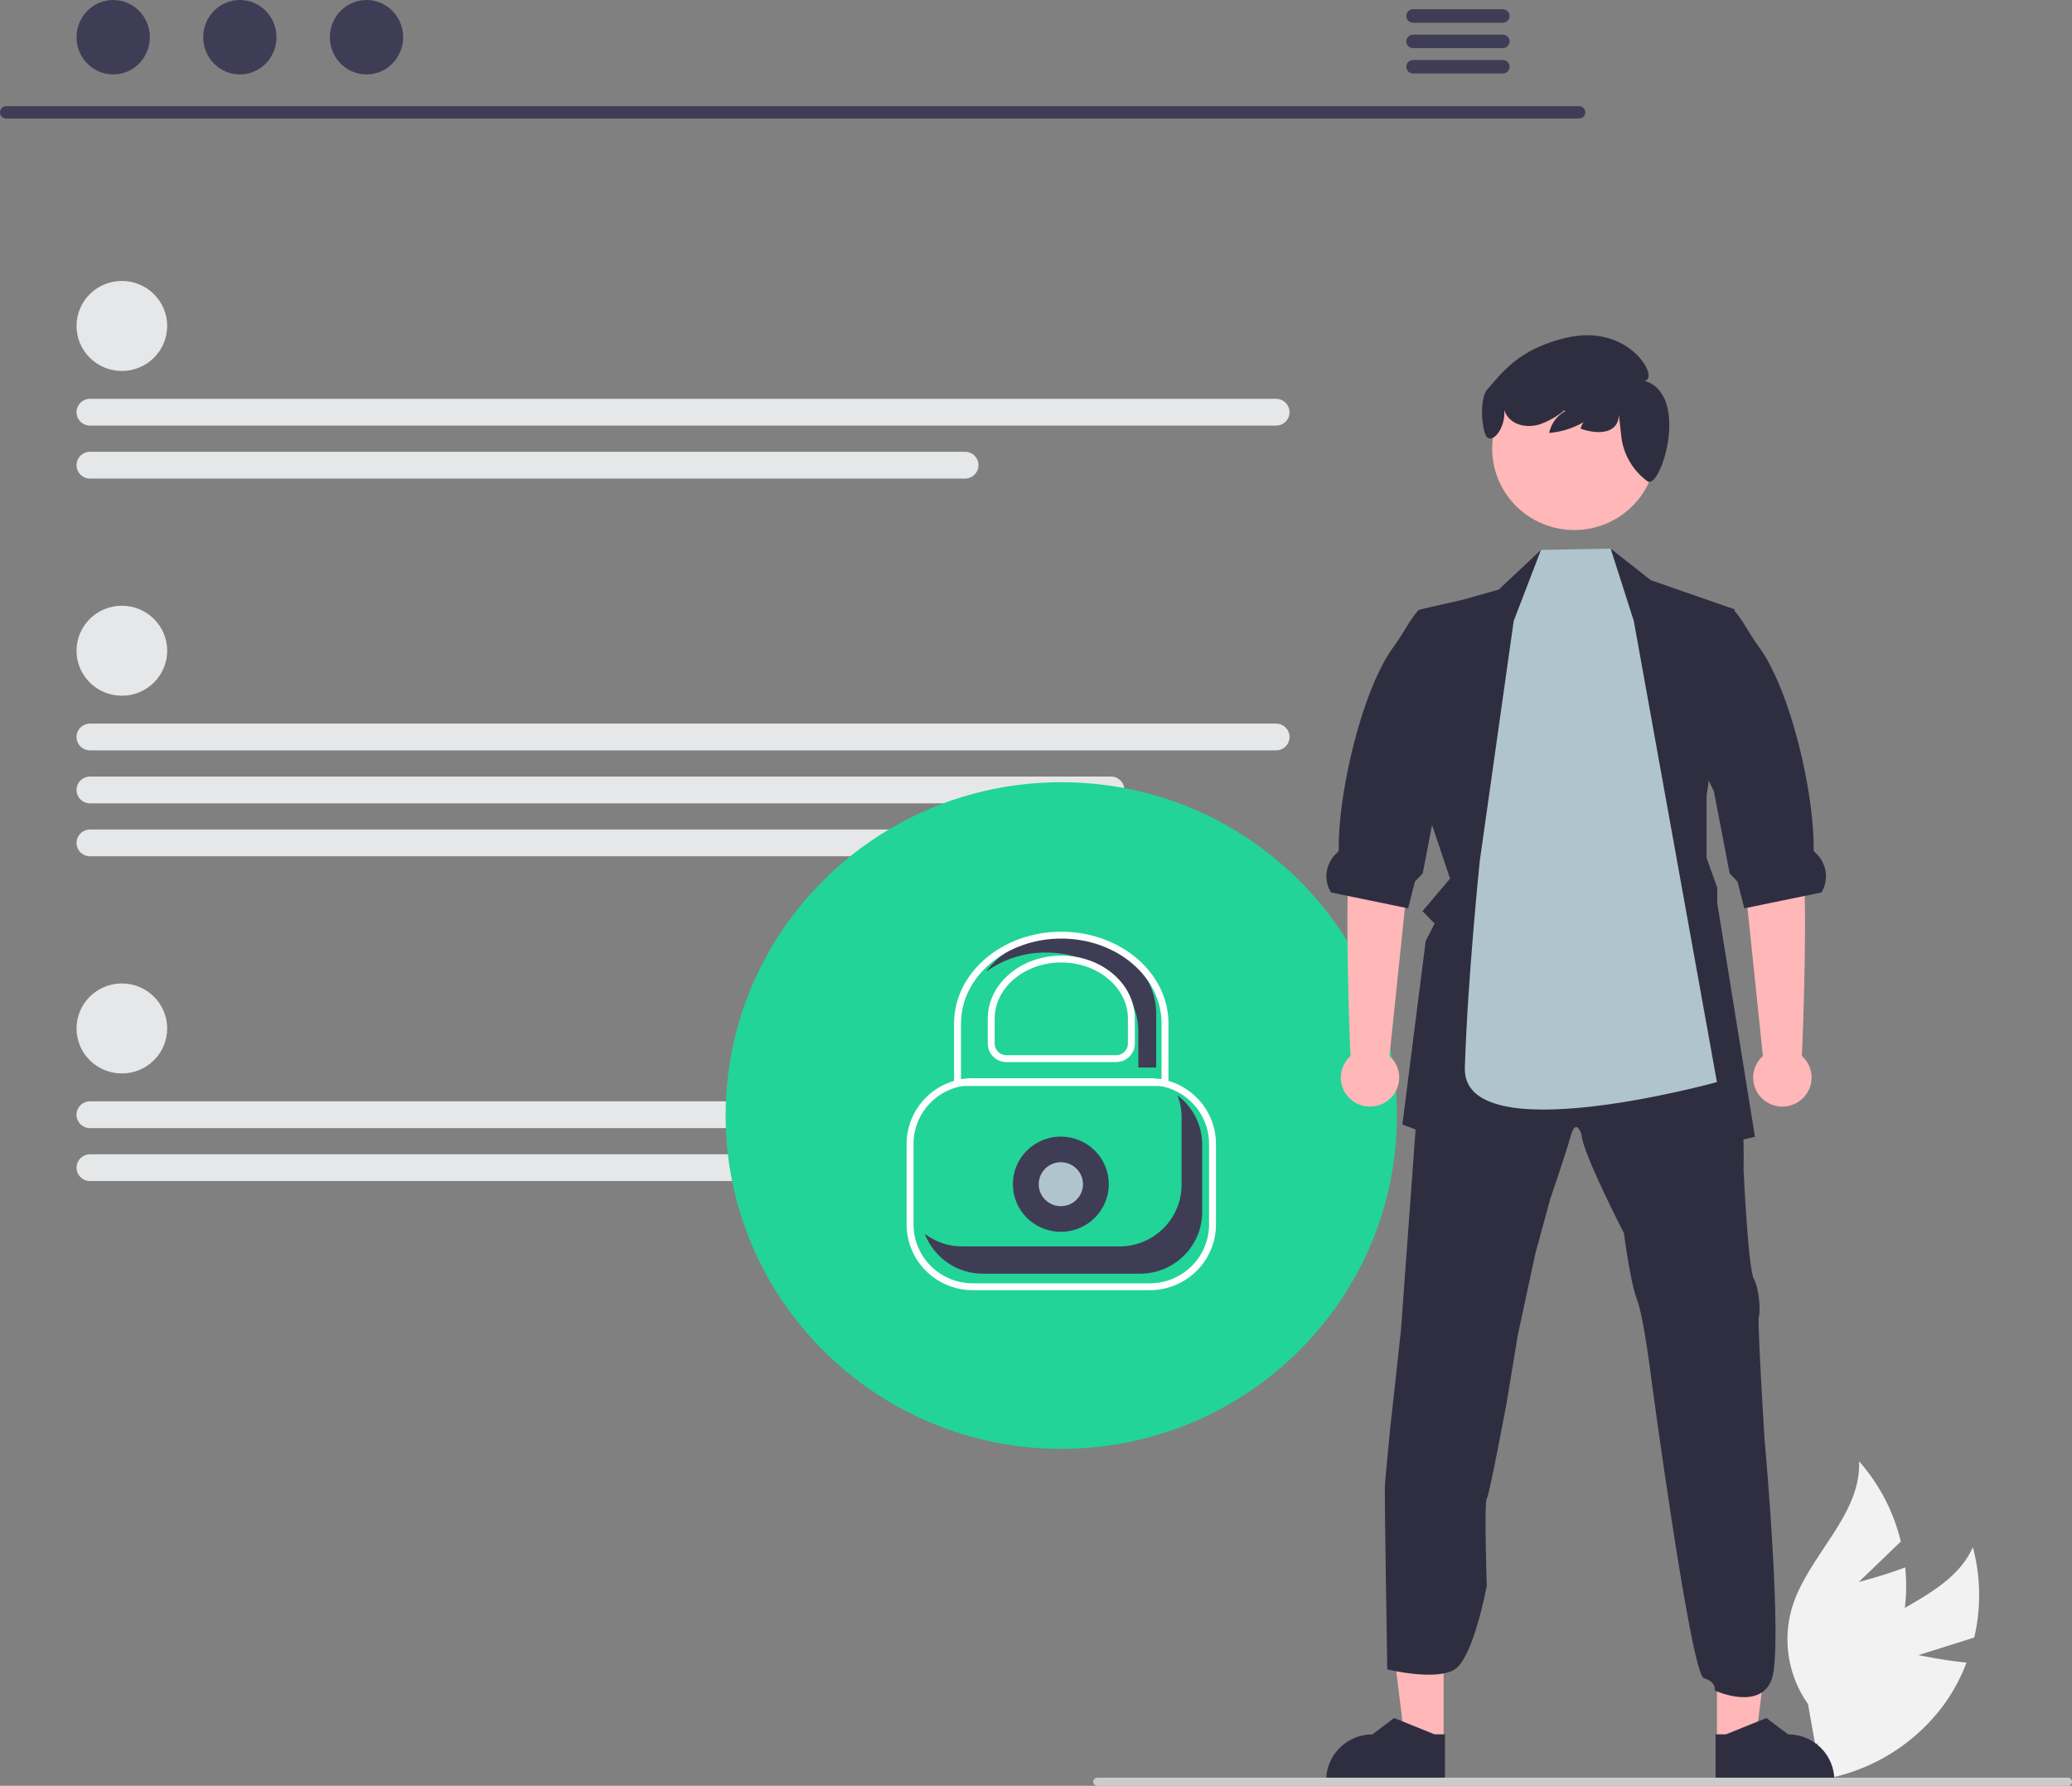 <svg width="478" height="412" viewBox="0 0 478 412" fill="none" xmlns="http://www.w3.org/2000/svg">
<rect x="0" y="0" width="478" height="412" fill="#808080" stroke="none"/>
<g clip-path="url(#clip0_792_548)">
<path d="M442.573 381.839L455.449 377.783C457.054 370.92 456.947 363.772 455.139 356.96C449.966 368.382 434.789 371.181 426.142 380.297C423.467 383.161 421.475 386.586 420.314 390.319C419.153 394.051 418.853 397.995 419.436 401.858L416.727 410.984C423.054 410.447 429.188 408.554 434.708 405.436C440.227 402.319 445 398.049 448.699 392.923C450.744 390.027 452.415 386.886 453.671 383.576C448.18 383.03 442.573 381.839 442.573 381.839Z" fill="#F2F2F2"/>
<path d="M428.812 364.965L438.515 355.632C436.869 348.779 433.564 342.428 428.886 337.132C429.386 349.646 417.059 358.872 413.413 370.862C412.305 374.61 412.061 378.558 412.698 382.412C413.335 386.267 414.837 389.93 417.094 393.13L418.767 402.498C424.189 399.215 428.83 394.804 432.37 389.569C435.91 384.334 438.265 378.399 439.273 372.173C439.803 368.674 439.888 365.123 439.525 361.604C434.365 363.547 428.812 364.965 428.812 364.965Z" fill="#F2F2F2"/>
<path d="M364.311 27.355H1.413C1.035 27.348 0.676 27.193 0.412 26.925C0.148 26.657 0 26.297 0 25.922C0 25.547 0.148 25.188 0.412 24.92C0.676 24.652 1.035 24.497 1.413 24.489H364.311C364.689 24.497 365.048 24.652 365.312 24.92C365.576 25.188 365.724 25.547 365.724 25.922C365.724 26.297 365.576 26.657 365.312 26.925C365.048 27.193 364.689 27.348 364.311 27.355Z" fill="#3F3D56"/>
<path d="M26.114 17.172C30.785 17.172 34.571 13.328 34.571 8.586C34.571 3.844 30.785 0 26.114 0C21.443 0 17.656 3.844 17.656 8.586C17.656 13.328 21.443 17.172 26.114 17.172Z" fill="#3F3D56"/>
<path d="M55.333 17.172C60.004 17.172 63.79 13.328 63.79 8.586C63.79 3.844 60.004 0 55.333 0C50.662 0 46.875 3.844 46.875 8.586C46.875 13.328 50.662 17.172 55.333 17.172Z" fill="#3F3D56"/>
<path d="M84.551 17.172C89.222 17.172 93.009 13.328 93.009 8.586C93.009 3.844 89.222 0 84.551 0C79.88 0 76.094 3.844 76.094 8.586C76.094 13.328 79.88 17.172 84.551 17.172Z" fill="#3F3D56"/>
<path d="M346.716 2.128H325.962C325.551 2.136 325.159 2.304 324.871 2.596C324.583 2.888 324.422 3.28 324.422 3.688C324.422 4.097 324.583 4.489 324.871 4.781C325.159 5.073 325.551 5.241 325.962 5.249H346.716C347.128 5.241 347.52 5.073 347.808 4.781C348.096 4.489 348.257 4.097 348.257 3.688C348.257 3.28 348.096 2.888 347.808 2.596C347.52 2.304 347.128 2.136 346.716 2.128Z" fill="#3F3D56"/>
<path d="M346.717 7.986H325.963C325.551 7.994 325.159 8.162 324.871 8.454C324.583 8.746 324.422 9.138 324.422 9.547C324.422 9.956 324.583 10.348 324.871 10.64C325.159 10.931 325.551 11.099 325.963 11.107H346.717C347.128 11.099 347.52 10.931 347.808 10.64C348.096 10.348 348.257 9.956 348.257 9.547C348.257 9.138 348.096 8.746 347.808 8.454C347.52 8.162 347.128 7.994 346.717 7.986Z" fill="#3F3D56"/>
<path d="M346.717 13.836H325.963C325.551 13.844 325.159 14.012 324.871 14.304C324.583 14.595 324.422 14.988 324.422 15.396C324.422 15.805 324.583 16.197 324.871 16.489C325.159 16.781 325.551 16.949 325.963 16.957H346.717C347.128 16.949 347.52 16.781 347.808 16.489C348.096 16.197 348.257 15.805 348.257 15.396C348.257 14.988 348.096 14.595 347.808 14.304C347.52 14.012 347.128 13.844 346.717 13.836Z" fill="#3F3D56"/>
<path d="M28.112 85.582C33.887 85.582 38.568 80.933 38.568 75.199C38.568 69.464 33.887 64.815 28.112 64.815C22.338 64.815 17.656 69.464 17.656 75.199C17.656 80.933 22.338 85.582 28.112 85.582Z" fill="#E6E7E8"/>
<path d="M294.377 98.192H20.77C19.944 98.192 19.152 97.866 18.568 97.286C17.984 96.706 17.656 95.92 17.656 95.1C17.656 94.28 17.984 93.493 18.568 92.913C19.152 92.334 19.944 92.008 20.77 92.008H294.377C295.203 92.008 295.995 92.334 296.579 92.913C297.163 93.493 297.491 94.28 297.491 95.1C297.491 95.92 297.163 96.706 296.579 97.286C295.995 97.866 295.203 98.192 294.377 98.192Z" fill="#E6E7E8"/>
<path d="M222.619 110.409H20.77C19.944 110.409 19.152 110.083 18.568 109.503C17.984 108.923 17.656 108.137 17.656 107.317C17.656 106.497 17.984 105.71 18.568 105.13C19.152 104.55 19.944 104.225 20.77 104.225H222.619C223.445 104.225 224.237 104.55 224.821 105.13C225.405 105.71 225.733 106.497 225.733 107.317C225.733 108.137 225.405 108.923 224.821 109.503C224.237 110.083 223.445 110.409 222.619 110.409Z" fill="#E6E7E8"/>
<path d="M28.112 247.652C33.887 247.652 38.568 243.003 38.568 237.268C38.568 231.534 33.887 226.885 28.112 226.885C22.338 226.885 17.656 231.534 17.656 237.268C17.656 243.003 22.338 247.652 28.112 247.652Z" fill="#E6E7E8"/>
<path d="M294.374 260.261H20.767C20.358 260.262 19.952 260.182 19.574 260.027C19.196 259.872 18.852 259.644 18.562 259.357C18.273 259.07 18.043 258.729 17.886 258.354C17.729 257.978 17.648 257.576 17.648 257.169C17.648 256.763 17.729 256.36 17.886 255.985C18.043 255.609 18.273 255.268 18.562 254.981C18.852 254.694 19.196 254.466 19.574 254.311C19.952 254.156 20.358 254.077 20.767 254.077H294.374C295.242 254.125 296.06 254.493 296.668 255.11C297.276 255.726 297.63 256.545 297.661 257.408C297.635 257.81 297.53 258.203 297.35 258.565C297.171 258.926 296.921 259.249 296.616 259.514C296.31 259.779 295.955 259.982 295.57 260.11C295.185 260.238 294.779 260.29 294.374 260.261Z" fill="#E6E7E8"/>
<path d="M222.619 272.479H20.77C19.944 272.479 19.152 272.153 18.568 271.574C17.984 270.994 17.656 270.207 17.656 269.387C17.656 268.567 17.984 267.78 18.568 267.201C19.152 266.621 19.944 266.295 20.77 266.295H222.619C223.445 266.295 224.237 266.621 224.821 267.201C225.405 267.78 225.733 268.567 225.733 269.387C225.733 270.207 225.405 270.994 224.821 271.574C224.237 272.153 223.445 272.479 222.619 272.479Z" fill="#E6E7E8"/>
<path d="M28.112 160.508C33.887 160.508 38.568 155.859 38.568 150.125C38.568 144.39 33.887 139.741 28.112 139.741C22.338 139.741 17.656 144.39 17.656 150.125C17.656 155.859 22.338 160.508 28.112 160.508Z" fill="#E6E7E8"/>
<path d="M294.377 173.118H20.77C19.944 173.118 19.152 172.792 18.568 172.212C17.984 171.632 17.656 170.846 17.656 170.026C17.656 169.206 17.984 168.419 18.568 167.839C19.152 167.259 19.944 166.934 20.77 166.934H294.377C295.203 166.934 295.995 167.259 296.579 167.839C297.163 168.419 297.491 169.206 297.491 170.026C297.491 170.846 297.163 171.632 296.579 172.212C295.995 172.792 295.203 173.118 294.377 173.118Z" fill="#E6E7E8"/>
<path d="M256.275 185.336H20.77C19.944 185.336 19.152 185.01 18.568 184.43C17.984 183.85 17.656 183.064 17.656 182.244C17.656 181.423 17.984 180.637 18.568 180.057C19.152 179.477 19.944 179.151 20.77 179.151H256.275C257.101 179.151 257.893 179.477 258.477 180.057C259.061 180.637 259.389 181.423 259.389 182.244C259.389 183.064 259.061 183.85 258.477 184.43C257.893 185.01 257.101 185.336 256.275 185.336Z" fill="#E6E7E8"/>
<path d="M240.291 197.553H20.77C19.944 197.553 19.152 197.228 18.568 196.648C17.984 196.068 17.656 195.281 17.656 194.461C17.656 193.641 17.984 192.855 18.568 192.275C19.152 191.695 19.944 191.369 20.77 191.369H240.291C241.117 191.369 241.909 191.695 242.493 192.275C243.077 192.855 243.405 193.641 243.405 194.461C243.405 195.281 243.077 196.068 242.493 196.648C241.909 197.228 241.117 197.553 240.291 197.553Z" fill="#E6E7E8"/>
<path d="M244.831 334.25C287.596 334.25 322.263 299.823 322.263 257.355C322.263 214.887 287.596 180.46 244.831 180.46C202.066 180.46 167.398 214.887 167.398 257.355C167.398 299.823 202.066 334.25 244.831 334.25Z" fill="#22D497"/>
<path d="M244.726 284.184C250.835 284.184 255.788 279.266 255.788 273.199C255.788 267.132 250.835 262.214 244.726 262.214C238.617 262.214 233.664 267.132 233.664 273.199C233.664 279.266 238.617 284.184 244.726 284.184Z" fill="#3F3D56"/>
<path d="M244.73 278.269C247.55 278.269 249.836 275.999 249.836 273.199C249.836 270.399 247.55 268.129 244.73 268.129C241.911 268.129 239.625 270.399 239.625 273.199C239.625 275.999 241.911 278.269 244.73 278.269Z" fill="#B0C4CD"/>
<path d="M265.262 297.652H224.407C220.362 297.647 216.483 296.049 213.623 293.209C210.762 290.368 209.153 286.517 209.148 282.5V263.898C209.153 259.881 210.762 256.029 213.623 253.188C216.483 250.348 220.362 248.75 224.407 248.745H265.262C269.307 248.75 273.186 250.348 276.046 253.188C278.907 256.029 280.516 259.881 280.52 263.898V282.5C280.516 286.517 278.907 290.368 276.046 293.209C273.186 296.049 269.307 297.647 265.262 297.652ZM224.407 250.332C220.785 250.336 217.313 251.766 214.752 254.31C212.191 256.853 210.75 260.301 210.746 263.898V282.5C210.75 286.096 212.191 289.544 214.752 292.088C217.313 294.631 220.785 296.061 224.407 296.065H265.262C268.884 296.061 272.356 294.631 274.917 292.088C277.478 289.544 278.919 286.096 278.923 282.5V263.898C278.919 260.301 277.478 256.853 274.917 254.31C272.356 251.766 268.884 250.336 265.262 250.332L224.407 250.332Z" fill="white"/>
<path d="M221.988 287.555H258.251C260.133 287.555 261.997 287.187 263.736 286.471C265.475 285.756 267.055 284.708 268.386 283.386C269.717 282.064 270.772 280.495 271.493 278.768C272.213 277.041 272.584 275.191 272.584 273.321V257.755C272.581 256.028 272.261 254.317 271.638 252.705C273.407 254.028 274.843 255.741 275.831 257.709C276.82 259.677 277.335 261.846 277.335 264.045V279.612C277.335 281.481 276.964 283.332 276.244 285.059C275.523 286.786 274.468 288.355 273.137 289.676C271.806 290.998 270.226 292.047 268.487 292.762C266.748 293.477 264.884 293.845 263.002 293.845H226.739C223.833 293.844 220.996 292.964 218.605 291.324C216.214 289.684 214.382 287.36 213.352 284.661C215.834 286.539 218.868 287.555 221.988 287.555Z" fill="#3F3D56"/>
<path d="M333.032 401.827L324.122 401.827L319.883 367.694L333.035 367.695L333.032 401.827Z" fill="#FFB7B7"/>
<path d="M333.347 411.058L305.945 411.057V410.713C305.946 407.904 307.069 405.21 309.069 403.224C311.07 401.238 313.782 400.122 316.611 400.122L321.617 396.351L330.956 400.122L333.348 400.122L333.347 411.058Z" fill="#2F2E41"/>
<path d="M396.088 401.827L404.998 401.827L409.238 367.694L396.086 367.695L396.088 401.827Z" fill="#FFB7B7"/>
<path d="M395.774 411.058L423.176 411.057V410.713C423.176 407.904 422.052 405.21 420.052 403.224C418.051 401.238 415.339 400.122 412.51 400.122L407.504 396.351L398.165 400.122L395.773 400.122L395.774 411.058Z" fill="#2F2E41"/>
<path d="M319.494 342.612C319.625 340.665 320.672 329.894 320.672 329.894L323.178 307.052L327.595 246.503L327.884 242.539L351.023 238.128L366.838 230.599L385.635 236.566L400.272 242.017C400.272 242.017 400.297 244.35 400.41 247.169C400.56 250.858 400.824 255.382 401.45 256.558C402.497 258.636 402.233 269.793 402.233 269.793C402.233 269.793 403.273 292.492 404.583 294.981C405.893 297.47 406.156 302.653 405.761 303.692C405.366 304.731 407.071 331.991 407.071 331.991C407.071 331.991 411.445 380.231 408.7 387.505C405.956 394.779 395.585 390.014 395.585 390.014C395.585 390.014 396.087 388.073 393.079 387.158C390.071 386.243 380.911 317.841 380.911 317.841C380.911 317.841 379.207 303.816 377.64 299.797C376.074 295.777 374.633 284.484 374.633 284.484C374.633 284.484 364.958 265.792 364.833 261.635C364.833 261.635 363.567 257.747 362.37 262.027C361.174 266.308 357.646 276.563 357.646 276.563L354.206 289.157L350.158 307.973L347.539 323.815C347.539 323.815 343.617 344.84 342.99 345.748C342.364 346.657 342.99 365.865 342.99 365.865C342.99 365.865 339.958 382.223 335.672 385.08C331.386 387.936 320.031 385.125 320.031 385.125C320.031 385.125 319.362 344.56 319.494 342.612Z" fill="#2F2E41"/>
<path d="M329.369 187.316L334.514 202.704L328.166 210.208L330.961 213.064L328.899 217.102L323.523 259.426L352.998 270.527L362.923 258.169L370.749 270.527L404.854 262.251L396.156 208.279V204.751L393.701 197.937V183.514L400.185 140.58L380.83 133.848L371.576 126.574L368.581 136.803L355.83 134.551L355.498 126.866L345.742 136.02L337.527 138.346L327.69 140.58L326.437 143.692L328.943 143.07L328.536 183.546L329.369 187.316Z" fill="#2F2E41"/>
<path d="M320.552 243.618L325.502 196.036L326.808 176.453L312.953 173.965C312.953 173.965 313.502 187.967 311.687 195.868C309.896 203.664 311.449 242.573 311.56 243.614C310.543 244.517 309.825 245.706 309.503 247.024C309.181 248.341 309.269 249.724 309.756 250.991C310.242 252.257 311.105 253.347 312.229 254.116C313.353 254.885 314.685 255.297 316.05 255.298C317.415 255.299 318.748 254.888 319.873 254.12C320.998 253.352 321.861 252.263 322.349 250.997C322.837 249.731 322.926 248.347 322.605 247.03C322.285 245.712 321.568 244.523 320.552 243.618Z" fill="#FFB7B7"/>
<path d="M307.042 205.896L310.896 206.686L324.116 209.405L324.849 209.555L326.41 203.395L328.22 201.478L331.667 183.545L331.848 182.612L337.055 171.561L340.658 138.347L327.261 140.736C327.192 140.804 327.13 140.879 327.067 140.954C325.144 143.119 323.771 146.131 321.528 149.161C314.229 159.023 308.627 182.985 308.847 196.114C308.853 196.326 308.634 196.556 308.37 196.793C307.128 197.927 306.318 199.451 306.076 201.11C305.834 202.768 306.175 204.458 307.042 205.896Z" fill="#2F2E41"/>
<path d="M406.686 243.618L401.736 196.036L400.43 176.453L414.285 173.965C414.285 173.965 413.736 187.967 415.551 195.868C417.342 203.664 415.789 242.573 415.678 243.614C416.696 244.517 417.413 245.706 417.735 247.024C418.057 248.341 417.969 249.724 417.483 250.991C416.996 252.257 416.133 253.347 415.009 254.116C413.885 254.885 412.553 255.297 411.188 255.298C409.823 255.299 408.49 254.888 407.365 254.12C406.24 253.352 405.377 252.263 404.889 250.997C404.401 249.731 404.312 248.347 404.633 247.03C404.954 245.712 405.67 244.523 406.686 243.618Z" fill="#FFB7B7"/>
<path d="M420.201 205.896L416.347 206.686L403.126 209.405L402.393 209.555L400.833 203.395L399.022 201.478L395.576 183.545L395.394 182.612L390.188 171.561L391.378 138.347L399.981 140.736C400.05 140.804 400.113 140.879 400.175 140.954C402.099 143.119 403.471 146.131 405.714 149.161C413.014 159.023 418.615 182.985 418.396 196.114C418.39 196.326 418.609 196.556 418.872 196.793C420.114 197.927 420.925 199.451 421.167 201.11C421.409 202.768 421.068 204.458 420.201 205.896Z" fill="#2F2E41"/>
<path d="M349.203 143.261L355.497 126.867L371.575 126.574L376.91 143.261L396.087 249.642C396.087 249.642 337.338 265.889 337.934 246.36C338.561 225.826 341.388 198.551 341.388 198.551L349.203 143.261Z" fill="#B0C4CD"/>
<path d="M363.174 122.281C373.635 122.281 382.114 113.86 382.114 103.473C382.114 93.085 373.635 84.664 363.174 84.664C352.714 84.664 344.234 93.085 344.234 103.473C344.234 113.86 352.714 122.281 363.174 122.281Z" fill="#FFB7B7"/>
<path d="M343.12 89.828C346.203 86.495 350.06 80.394 361.742 77.832C376.177 74.666 382.998 87.616 379.358 87.828C390.002 91.029 383.164 112.904 380.113 111.07C380.086 111.052 380.061 111.032 380.037 111.011C378.396 109.811 377.019 108.291 375.989 106.544C374.959 104.798 374.299 102.861 374.048 100.852L373.469 95.676C373.386 99.887 369.051 100.444 364.623 98.893C364.885 97.97 365.384 97.13 366.073 96.457C366.761 95.784 367.614 95.301 368.548 95.055C365.461 97.835 361.54 99.529 357.387 99.878C357.605 98.823 358.047 97.827 358.684 96.956C359.322 96.085 360.139 95.36 361.082 94.829L360.907 94.659C359.178 96.107 357.192 97.223 355.052 97.951C352.611 98.646 349.686 98.27 348.013 96.372C347.563 95.849 347.222 95.24 347.013 94.584C347.374 97.92 345.121 101.727 343.371 101.073C341.915 100.792 341.067 92.046 343.12 89.828Z" fill="#2F2E41"/>
<path d="M477.998 411.056C477.998 411.18 477.974 411.303 477.926 411.418C477.879 411.533 477.809 411.637 477.72 411.725C477.632 411.812 477.527 411.882 477.411 411.929C477.296 411.976 477.172 412.001 477.047 412H253.146C252.894 412 252.652 411.901 252.474 411.724C252.295 411.547 252.195 411.307 252.195 411.056C252.195 410.806 252.295 410.566 252.474 410.389C252.652 410.212 252.894 410.112 253.146 410.112H477.047C477.172 410.112 477.296 410.136 477.411 410.183C477.527 410.231 477.632 410.3 477.72 410.388C477.809 410.476 477.879 410.58 477.926 410.695C477.974 410.809 477.998 410.932 477.998 411.056Z" fill="#CCCCCC"/>
<path d="M245.461 215.662C237.887 215.662 231.23 219.067 227.461 224.178C231.49 221.265 236.355 219.715 241.339 219.756C253.067 219.756 262.608 227.914 262.608 237.942V246.277H266.73V233.848C266.73 223.82 257.189 215.662 245.461 215.662Z" fill="#3F3D56"/>
<path d="M269.563 250.543H220.102V236.091C220.102 224.431 231.196 214.945 244.832 214.945C258.469 214.945 269.563 224.431 269.563 236.091V250.543ZM221.699 248.956H267.965V236.091C267.965 225.306 257.588 216.532 244.832 216.532C232.076 216.532 221.699 225.306 221.699 236.091V248.956Z" fill="white"/>
<path d="M257.5 245.026H232.166C231.026 245.024 229.933 244.574 229.128 243.774C228.322 242.973 227.868 241.888 227.867 240.756V235.005C227.867 226.986 235.478 220.463 244.833 220.463C254.188 220.463 261.799 226.986 261.799 235.005V240.756C261.798 241.888 261.345 242.973 260.539 243.774C259.733 244.574 258.64 245.024 257.5 245.026ZM244.833 222.049C236.359 222.049 229.465 227.861 229.465 235.005V240.756C229.466 241.468 229.75 242.15 230.257 242.652C230.763 243.155 231.45 243.438 232.166 243.439H257.5C258.217 243.438 258.903 243.155 259.41 242.652C259.916 242.15 260.201 241.468 260.201 240.756V235.005C260.201 227.861 253.307 222.049 244.833 222.049Z" fill="white"/>
</g>
<defs>
<clipPath id="clip0_792_548">
<rect width="478" height="412" fill="white"/>
</clipPath>
</defs>
</svg>
